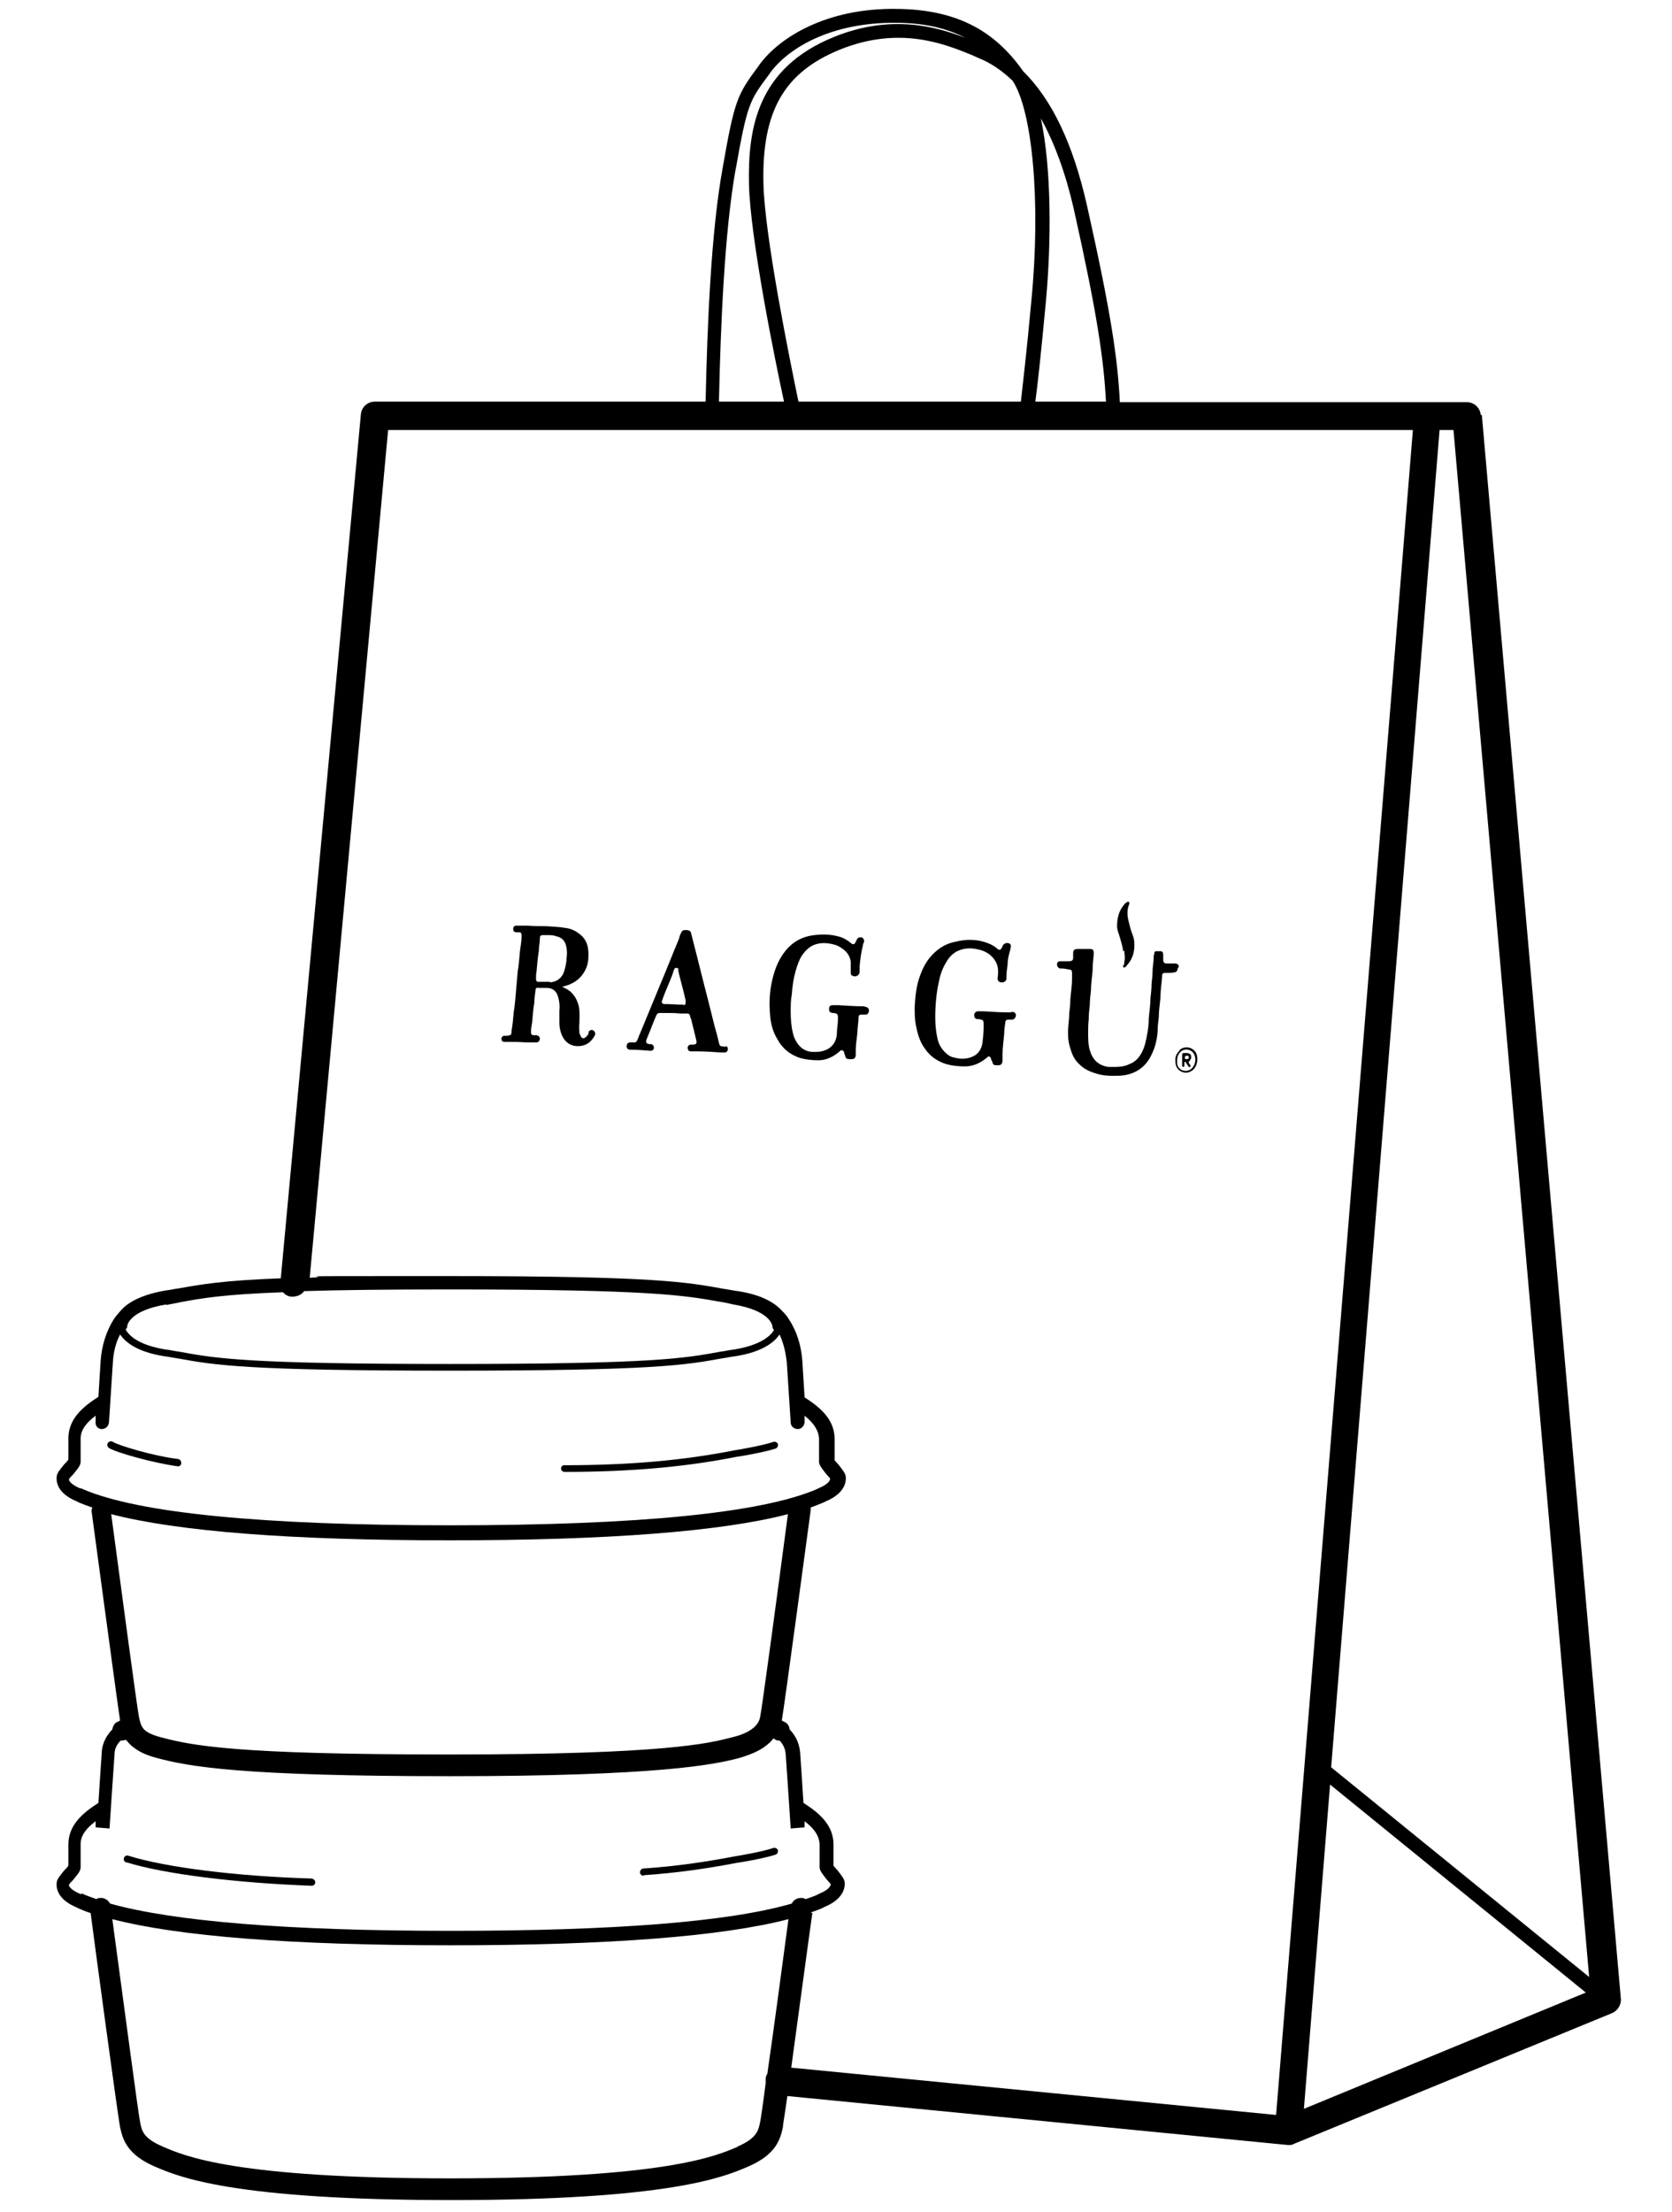 <?xml version="1.0" encoding="UTF-8"?>
<svg id="Capa_1" data-name="Capa 1" xmlns="http://www.w3.org/2000/svg" version="1.1" viewBox="0 0 300.7 397.6">
  <defs>
    <style>
      .cls-1 {
        fill: #000;
        stroke-width: 0px;
      }
    </style>
  </defs>
  <path class="cls-1" d="M105.8,185.9c-.1.2-.3.4-.4.5-.4.4-.8.3-1-.2,0-.2-.2-.3-.2-.5,0-.6-.1-1.1,0-1.7,0-1,.1-2-.1-3.1-.3-1.2-.9-2.3-2-3-.3-.2-.6-.3-1-.5.4-.1.7-.2,1-.3,1.4-.5,2.4-1.3,3.1-2.6.6-1.1.7-2.3.6-3.6-.1-1.3-.6-2.3-1.7-3.1-.8-.6-1.6-.9-2.5-1-1.1-.2-2.2-.2-3.3-.3-1.1,0-2.3,0-3.4-.1-.1,0-.2,0-.3,0-.6,0-1.1,0-1.7,0-.4,0-.6.2-.6.6,0,.4.1.5.5.6.2,0,.4,0,.6,0,.3,0,.4.2.4.5,0,.1,0,.2,0,.3,0,.9-.2,1.8-.3,2.7-.1,1.2-.2,2.4-.4,3.6-.1,1.2-.2,2.3-.3,3.5-.1,1.2-.2,2.5-.4,3.7-.1,1.1-.2,2.3-.4,3.4,0,.8-.1.8-.9.9-.2,0-.3,0-.5,0-.3.1-.5.4-.4.7,0,.2.2.4.5.4.3,0,.5,0,.8,0,1,0,2,0,3.1.1.6,0,1.2,0,1.8,0,.4,0,.6-.2.7-.6,0-.4-.2-.6-.6-.7-.2,0-.3,0-.5,0-.4,0-.5-.2-.5-.6,0-.6.1-1.1.2-1.7.1-1.2.2-2.4.4-3.6,0-.7.1-1.4.2-2.1,0-.5.2-.6.7-.5.5,0,.9,0,1.4,0,.9,0,1.6.5,1.9,1.4.3.9.4,1.8.3,2.7,0,.7,0,1.5,0,2.2,0,.6.1,1.2.3,1.8.6,1.8,2,2.6,3.7,2.3,1.2-.2,1.9-1,2.4-1.9,0-.2.1-.3,0-.5-.2-.5-.7-.6-1.1-.2ZM98.9,176.5c-.7,0-1.4,0-2.1,0-.3,0-.4-.2-.4-.5,0-.5,0-.9.1-1.4.1-1.2.2-2.4.4-3.6,0-.8.2-1.6.2-2.4,0-.4.2-.5.6-.5.2,0,.4,0,.7,0,.5,0,1.1,0,1.6.2,1,.2,1.6.8,1.8,1.7.2.7.2,1.5.1,2.2,0,.8-.2,1.5-.4,2.3-.4,1.3-1.3,2-2.6,2.1Z"/>
  <path class="cls-1" d="M181.7,182c-1.6,0-3.2-.1-4.8-.2-.3,0-.7,0-1,0-.4,0-.7.3-.7.7,0,.4.2.7.6.7.2,0,.4,0,.6.1.4,0,.5.3.5.7,0,.2,0,.4,0,.7,0,.9-.1,1.8-.2,2.7-.2,1.4-.9,2.3-2.2,2.7-.9.3-1.9.3-2.9,0-.7-.1-1.2-.5-1.7-1-.7-.7-1.1-1.5-1.3-2.4-.3-1.3-.4-2.6-.4-3.8,0-2.1.2-4.6.7-6.6.2-1.1.6-2.2,1.2-3.2.6-1.1,1.4-1.9,2.5-2.3,1.1-.4,2.2-.4,3.4-.1,1,.2,1.9.7,2.6,1.5.6.7.9,1.5.9,2.4,0,.4,0,.8-.1,1.2,0,.5.2.7.6.8,0,0,.1,0,.2,0,.4,0,.7-.2.8-.6,0-.1,0-.2,0-.4,0-.7.1-1.4.2-2.1,0-.9.2-1.8.5-2.8,0-.2.1-.4.1-.5,0-.2,0-.5-.3-.6-.4-.2-.9,0-1.1.3-.1.2-.2.4-.3.6-.2.3-.4.3-.7.1,0,0-.1-.1-.2-.2-.4-.3-.9-.6-1.4-.8-2-.8-4-.8-6-.3-1.6.3-2.9,1.1-4,2.2-1.1,1.1-1.8,2.4-2.3,3.8-.7,1.8-.9,3.8-1,5.7,0,1.1,0,2.2.2,3.2.3,1.6.7,3.1,1.7,4.4.9,1.3,2.2,2.2,3.8,2.7,1.1.3,2.2.4,3.4.4,1.4,0,2.7-.6,3.8-1.5,0,0,.2-.1.2-.2.3-.2.5,0,.6.2,0,.2.1.4.2.5.2.8.3.8,1.1.8.5,0,.7-.2.8-.7,0-.4,0-.8,0-1.3,0-1.2.2-2.4.3-3.7,0-.7.1-1.3.2-2,0-.3.2-.5.5-.5.2,0,.5,0,.7,0,.4,0,.7-.4.7-.8,0-.4-.3-.6-.7-.6Z"/>
  <path class="cls-1" d="M155.4,180.9c-1.5,0-3-.1-4.6-.2-.3,0-.7,0-1,0-.5,0-.7.2-.7.7,0,.4.1.6.6.7,0,0,.2,0,.2,0,.7.1.8.2.8.9,0,0,0,.1,0,.2,0,.9-.2,1.8-.2,2.7-.1,1.5-1,2.6-2.4,3-.6.2-1.2.2-1.8.2-1.3,0-2.3-.6-3-1.7-.3-.5-.6-1.1-.7-1.7-.3-1.2-.4-2.5-.4-3.9,0-.9,0-2,.2-3,.1-1.5.3-2.9.7-4.3.3-1,.6-1.9,1.1-2.7.7-1,1.5-1.8,2.7-2.1.7-.2,1.4-.2,2.1-.1.8.1,1.6.3,2.3.8,1.1.7,1.8,1.7,1.7,3.1,0,.4,0,.8,0,1.2,0,.3,0,.6.3.7.5.3,1.2,0,1.3-.6,0-.4,0-.7,0-1.1.1-1.3.3-2.6.6-3.8,0-.2.1-.4.2-.6,0-.4-.1-.7-.5-.8-.4,0-.6,0-.8.4-.1.2-.2.4-.3.6-.2.3-.4.3-.7.1,0,0,0,0-.1-.1-.6-.5-1.3-.9-2-1.1-1.7-.5-3.4-.5-5.2-.2-2.1.4-3.7,1.5-4.9,3.2-1,1.4-1.6,3-2,4.7-.5,2.1-.6,4.2-.4,6.4.1,1.5.5,3,1.3,4.3.9,1.7,2.3,2.8,4.1,3.4,1.1.3,2.2.4,3.3.4,1.4,0,2.6-.6,3.7-1.5,0,0,.1-.1.2-.2.3-.2.5-.1.7.2,0,.2.1.5.2.7.1.5.3.6.8.6.1,0,.2,0,.4,0,.4,0,.6-.2.7-.6,0-.3,0-.7,0-1,0-1.1.2-2.1.3-3.2,0-.9.2-1.8.2-2.7,0-.3.1-.5.5-.5.2,0,.5,0,.7,0,.3,0,.5-.1.6-.4.2-.4,0-1-.6-1Z"/>
  <path class="cls-1" d="M212,173.8c0-.4-.3-.6-.7-.6-.5,0-.9,0-1.4,0-.2,0-.3,0-.5-.1-.1-.1-.2-.3-.2-.4,0-.3,0-.6,0-.9,0-.4,0-.7-.4-.8-.3,0-.6,0-.9,0-.2,0-.3.2-.3.3,0,.1,0,.3-.1.4,0,.8-.1,1.6-.2,2.4,0,.9-.1,1.9-.2,2.8,0,.9-.1,1.7-.2,2.6,0,1.2-.2,2.4-.3,3.6,0,1-.1,1.9-.3,2.9-.2,1.1-.4,2.1-.9,3.1-.5,1-1.2,1.8-2.3,2.2-.8.4-1.7.5-2.5.5-.4,0-.8,0-1.3,0-1.8-.3-2.8-1.3-3.3-3-.3-1-.3-2.1-.3-3.1,0-.8,0-1.6.1-2.4,0-.9.1-1.8.2-2.7,0-.8.1-1.7.2-2.5,0-1.2.2-2.4.3-3.6,0-1,.1-1.9.2-2.9,0-.1,0-.3,0-.4,0-.4-.2-.6-.6-.6-.8,0-1.5,0-2.3,0-.6,0-.8.2-.8.8,0,.3,0,.6,0,.8,0,.5-.3.6-.8.6-.5,0-1,0-1.5,0-.4,0-.6.2-.6.6,0,.3.2.6.5.7.1,0,.2,0,.3,0,.5,0,.9.1,1.4.2.4,0,.5.2.5.6,0,.4,0,.8,0,1.1,0,1.2-.2,2.4-.3,3.6,0,.8-.1,1.7-.2,2.5,0,1.4-.3,2.7-.2,4.1,0,.9.2,1.7.5,2.6.3,1,.8,1.9,1.6,2.6.8.8,1.9,1.3,3,1.6.9.3,1.9.4,2.8.4.8,0,1.5,0,2.2-.1,2.3-.4,3.9-1.6,4.9-3.7.7-1.4,1-2.8,1.1-4.3,0-.8.1-1.6.2-2.4,0-1.2.2-2.4.3-3.5,0-1.3.2-2.5.3-3.8,0-.1,0-.2,0-.3,0-.2.2-.4.4-.4.1,0,.2,0,.3,0,.5,0,1,0,1.5-.1.4,0,.6-.4.6-.7Z"/>
  <path class="cls-1" d="M130.6,188.2c-.2,0-.5-.1-.7-.1-.4,0-.5-.2-.6-.6-.2-1-.5-2-.8-3.1-.7-2.8-1.4-5.6-2.1-8.3-.7-2.8-1.4-5.6-2.1-8.3-.1-.4-.2-.5-.7-.6,0,0-.1,0-.2,0-.5,0-.7,0-.9.5-.2.3-.3.7-.4,1.1-1.1,2.6-2.1,5.2-3.2,7.8-1.3,3.1-2.5,6.1-3.8,9.2-.2.4-.3.8-.5,1.2-.1.3-.3.4-.6.4-.2,0-.5,0-.7,0-.4,0-.6.3-.6.7,0,.3.2.6.6.6,1.2,0,2.5.1,3.7.2.3,0,.6-.2.6-.5,0-.3-.1-.6-.5-.7-.1,0-.2,0-.3,0-.6-.1-.7-.3-.5-.9,0,0,0,0,0,0,.6-1.4,1.1-2.8,1.7-4.2.2-.4.3-.5.7-.5.3,0,.5,0,.8,0,1,0,1.9,0,2.9.1.4,0,.8,0,1.2,0,.3,0,.4.1.5.4,0,.2.1.4.2.6.3,1.2.6,2.5.9,3.7.2.7,0,.9-.7.9-.1,0-.3,0-.4,0-.3.1-.5.4-.4.7,0,.3.2.5.6.5.3,0,.7,0,1,0,1.5,0,2.9.1,4.4.2.2,0,.4,0,.6,0,.3,0,.6-.2.6-.6,0-.3-.1-.5-.5-.6ZM123,180.6c-.2,0-.4,0-.6,0-.9,0-1.7-.1-2.6-.1,0,0-.2,0-.3,0-.4,0-.6-.3-.4-.7.2-.6.4-1.1.6-1.6.5-1.2,1-2.3,1.4-3.5,0-.2.1-.3.2-.5,0-.2.2-.2.4-.2.2,0,.3.1.3.3,0,0,0,.2,0,.3.4,1.7.9,3.4,1.3,5.2,0,0,0,.2,0,.2,0,.5,0,.7-.5.7Z"/>
  <path class="cls-1" d="M202.2,170.9c0,.6.2,1.3,0,2,0,.2,0,.5-.2.7,0,.1,0,.2,0,.3.1,0,.2,0,.3,0,.2-.1.3-.3.4-.4,1-1.1,1.4-2.5,1.3-4,0-.6-.2-1.2-.4-1.7-.3-.8-.5-1.6-.7-2.5-.2-1-.2-1.9.2-2.8,0,0,0-.1,0-.2,0-.2-.1-.2-.3-.2-.3.2-.5.3-.7.6-.9,1.1-1.2,2.4-1.2,3.8,0,.7.3,1.3.5,2,.2.8.5,1.6.6,2.5Z"/>
  <path class="cls-1" d="M212.1,188.9c-.5.5-.8,1.1-.7,1.8,0,.1,0,.3,0,.4.1.8.5,1.3,1.2,1.6.7.3,1.4.1,2-.4.7-.7.9-1.8.6-2.8-.5-1.3-2.2-1.6-3.1-.7ZM214.3,192.1c-.9.8-2.3.4-2.6-.8,0-.2,0-.4,0-.7,0-.6.2-1.1.6-1.5.7-.7,2.2-.6,2.6.8.2.8,0,1.6-.6,2.2Z"/>
  <path class="cls-1" d="M214,190.6c.2-.2.3-.5.2-.8,0-.3-.3-.4-.6-.5-.2,0-.4,0-.5,0-.4,0-.5,0-.5.5,0,.1,0,.3,0,.4,0,.4,0,.8,0,1.3,0,.1,0,.3.2.3.1,0,.2-.1.2-.2,0-.2,0-.3,0-.5,0,0,0-.2.1-.2,0,0,.2,0,.2.1,0,.2.2.3.3.5,0,.1.1.2.2.3,0,0,.2,0,.3,0,0,0,0-.1,0-.2,0-.2-.2-.3-.3-.5,0-.1,0-.2,0-.3,0,0,.1,0,.2-.1ZM213.4,190.4c-.3,0-.3,0-.3-.3,0-.2,0-.3.3-.3.3,0,.4,0,.4.3,0,.2-.1.3-.4.3Z"/>
  <path class="cls-1" d="M266.3,74.6c-.1-1.3-1.2-2.3-2.5-2.3h-62.4c-.4-7.9-1.6-16.1-5.9-35.3-2.5-11.1-6.3-19.1-11.5-24.2-5.3-7.6-12.4-11.1-22.7-11.2-12.6-.2-21.1,5.1-24.7,10l-.2.3c-3.8,5.1-4.3,6.1-6.4,18.1-2.1,11.4-2.8,28.2-3.1,42.2h-59.5c-1.3,0-2.4,1-2.5,2.3l-14.4,155.3c-10.6.4-14.3,1.1-18.3,1.8-.8.1-1.6.3-2.5.4-4.5.8-6.7,2.2-7.9,3.5-.4.5-.9,1-1.3,1.6-1.4,2.2-2.2,4.8-2.4,7.5l-.4,6.5c-2.8,1.8-5.3,3.9-5.4,7.3,0,1.7,0,2.6,0,3.3,0,.4,0,.6,0,.6,0,.2-.5.7-.8,1-.7.9-1.2,1.4-1.3,2.1-.1.9,0,3,3.6,4.5l.4.2c.7.3,1.5.6,2.4.9-.1.3-.2.6-.1.9.5,3.6,4.7,35,5.1,37.4l-.4.2c-.6.2-.9.8-1,1.4-.8.8-1.8,2.2-1.9,4.1-.1,1.6-.4,5.8-.6,9.1-2.8,1.8-5.3,3.9-5.4,7.3,0,1.7,0,2.6,0,3.3,0,.4,0,.6,0,.6,0,.2-.5.7-.8,1-.7.9-1.2,1.4-1.3,2.1-.1.9,0,3,3.6,4.5l.4.2c.7.3,1.4.6,2.1.8.7,5.4,4.9,36.6,5.3,38.5.5,2.4,1.4,5,6.3,7.1,4.2,1.8,13.9,6,53.3,6s49.1-4.2,53.3-6c4.9-2.1,5.8-4.7,6.3-7.1,0-.5.4-2.6.8-5.6l90,8.8c0,0,.2,0,.2,0,0,0,0,0,0,0,0,0,0,0,0,0,.3,0,.6,0,.9-.2,0,0,0,0,0,0l57.2-23.5c1-.4,1.7-1.5,1.6-2.6l-25-284.7ZM239.2,320.8l46,37.4-50.7,20.9,4.7-58.2ZM285.8,355.4l-46.4-37.7,19.5-240.4h2.5l24.4,278.1ZM198.8,72.2h-12.6c.4-2.9,1-8.4,1.9-18,1-10.9,1-23.9-.9-32.9,2.4,4.3,4.4,9.7,5.9,16.2,4.2,18.8,5.4,27,5.8,34.7ZM143.6,72.2c-1.5-7.2-6.1-29.8-6.3-39.2-.3-13,3.7-20,13.8-24.1,10.7-4.3,18.8-1,23.7,1l1.1.5c2.3.9,4.3,2.3,6.2,4.1,3.6,5.4,5.1,21.9,3.4,39.4-.9,9.9-1.6,15.5-1.9,18.3h-40ZM132.3,30.5c2.1-11.9,2.5-12.4,6-17.1l.2-.3c3.3-4.5,11-9.1,22.6-9,5.4,0,9.4,1.1,12.5,2.7-5.2-2-13.3-4.3-23.5-.2-14,5.6-15.6,16.6-15.4,26.5.2,9.5,4.6,31.3,6.3,39.1h-11.7c.3-13.9,1-30.5,3-41.8ZM29.9,234.6c.9-.2,1.7-.3,2.5-.5,3.8-.7,7.6-1.4,18.5-1.8.4.5,1,.8,1.6.8.9,0,1.7-.3,2.2-1,6.4-.2,14.8-.3,26.2-.3,36.4,0,42.3,1.1,48.5,2.2.8.1,1.6.3,2.5.5,6.5,1.1,6.9,3.6,7,3.8,0,.3.1.6.3.8-.6,1-2.3,2.7-7.2,3.5-.9.1-1.7.3-2.5.4-6.5,1.2-12.2,2.2-48.6,2.2s-42.1-1-48.6-2.2c-.8-.1-1.6-.3-2.5-.4-4.9-.8-6.6-2.5-7.2-3.6.2-.2.3-.4.3-.7,0,0,.3-2.7,7-3.8ZM14.5,267.6c-1.7-.7-2.1-1.4-2.1-1.6,0-.2.5-.7.8-1,.7-.9,1.2-1.4,1.3-2.1,0-.4,0-.8,0-1.3,0-.6,0-1.4,0-3,0-1.6,1.1-2.9,2.7-4.1v1.1c-.1.7.4,1.3,1.1,1.3,0,0,0,0,0,0,.7,0,1.2-.5,1.3-1.2l.7-10.8c.1-1.8.5-3.5,1.3-5,.9,1.3,2.9,3.1,7.9,3.9.9.1,1.7.3,2.5.4,6.6,1.2,12.3,2.2,48.9,2.2s42.3-1,48.9-2.2c.8-.1,1.6-.3,2.5-.4,5-.8,7-2.6,7.9-3.9.7,1.5,1.1,3.2,1.3,5l.7,10.8c0,.7.6,1.2,1.3,1.2s0,0,0,0c.7,0,1.2-.7,1.2-1.3v-1.1c1.5,1.2,2.5,2.5,2.6,4.1,0,1.6,0,2.5,0,3,0,.5,0,.8,0,1.3.1.6.6,1.2,1.3,2.1.3.3.7.8.7.8,0,.3-.3,1-2,1.7l-.4.2c-10,4.3-32.2,6.5-66,6.5s-56-2.2-66-6.5l-.4-.2ZM80.9,276.9c28.5,0,48.9-1.6,60.8-4.7-1.9,14.4-4.7,35.2-5,36.5-.3,1.6-2,2.9-5,3.6-4.2,1.1-12,3.1-50.8,3.1s-46.3-1.6-52-3.1c-3.3-.9-3.5-1.8-3.9-3.6-.3-1.4-3.1-22.3-5-36.5,12,3.1,32.3,4.7,60.8,4.7ZM14.5,340.5c-1.7-.7-2.1-1.4-2.1-1.6,0-.2.5-.7.8-1,.7-.9,1.2-1.4,1.3-2.1,0-.4,0-.8,0-1.3,0-.6,0-1.4,0-3,0-1.6,1.1-2.9,2.7-4.1,0,.7,0,1.1,0,1.1l2.5.2s.7-10.7.9-13.4c0-1.1.6-1.9,1.1-2.4,0,0,0,0,0,0,.2,0,.5,0,.7-.1h.3c.9,1.2,2.4,2.4,5.4,3.2,5.9,1.6,15.4,3.3,52.9,3.3s47.4-2.1,51.7-3.2c2.9-.8,5.1-1.9,6.4-3.6l.3.2c.3.2.6.2.8.2s0,0,0,0c.5.5,1,1.3,1.1,2.4.2,2.7.9,13.4.9,13.4l2.5-.2s0-.4,0-1.1c1.6,1.2,2.6,2.5,2.7,4.1,0,1.6,0,2.5,0,3,0,.5,0,.8,0,1.3.1.6.6,1.2,1.3,2.1.3.3.7.8.7.8,0,.3-.3,1-2,1.7l-.4.2c-.6.3-1.3.5-2.1.8-.2-.1-.4-.2-.6-.2-.8-.1-1.6.3-1.9,1-11.4,3.3-32,4.9-61.3,4.9s-49.9-1.7-61.3-4.9c-.4-.7-1.1-1.1-1.9-1-.2,0-.4.1-.6.2-.7-.3-1.4-.5-2.1-.8l-.4-.2ZM132.7,385.9c-3.9,1.7-13.2,5.7-51.7,5.7s-47.8-4-51.7-5.7c-3.5-1.5-3.8-2.8-4.1-4.4-.3-1.3-3-21.8-5-36.5,11.9,3.1,32.3,4.7,60.8,4.7s48.9-1.6,60.8-4.7c-1.2,9-2.7,20.2-3.8,27.8-.2.3-.3.6-.3,1,0,.3,0,.5,0,.7-.5,3.9-.9,6.6-1,7-.3,1.5-.6,2.9-4.1,4.4ZM145.8,343.8c.8-.3,1.5-.5,2.1-.8l.4-.2c3.6-1.5,3.7-3.7,3.6-4.5-.1-.6-.6-1.2-1.3-2.1-.3-.3-.7-.8-.7-.8,0-.1,0-.3,0-.7,0-.6,0-1.5,0-3.3-.1-3.4-2.6-5.5-5.4-7.3-.2-3.3-.5-7.5-.6-9.1-.2-2-1.1-3.3-1.9-4.1,0-.5-.3-1-.8-1.3l-.6-.3c.5-2.8,4.7-34.2,5.2-37.8,0-.2,0-.4,0-.5.8-.3,1.6-.6,2.3-.9l.4-.2c3.6-1.5,3.7-3.7,3.6-4.5-.1-.6-.6-1.2-1.3-2.1-.3-.3-.7-.8-.7-.8,0-.1,0-.3,0-.7,0-.6,0-1.5,0-3.3-.1-3.4-2.6-5.5-5.4-7.3l-.4-6.5c-.2-2.8-1-5.4-2.4-7.5-.4-.7-.9-1.2-1.3-1.6-1.2-1.3-3.4-2.8-7.9-3.5-.9-.1-1.7-.3-2.5-.4-6.6-1.2-12.3-2.3-49-2.3s-19.2,0-25.5.3l14.1-152.4h184.3l-24.6,302.9-87.2-8.5c1.4-10.2,3.3-24.4,3.8-27.8Z"/>
  <path class="cls-1" d="M101.5,264.6h0c12,0,21.8-.9,30.9-2.7.2,0,5-.8,7.1-1.5.3-.1.5-.5.4-.8-.1-.3-.5-.5-.8-.4-2,.7-6.8,1.5-6.9,1.5-9.1,1.8-18.8,2.7-30.7,2.7-.4,0-.6.3-.6.6s.3.6.6.6Z"/>
  <path class="cls-1" d="M115.8,337.1s0,0,0,0c5.9-.4,11.4-1.2,16.6-2.2.2,0,5-.8,7.1-1.5.3-.1.5-.5.4-.8-.1-.3-.5-.5-.8-.4-2,.7-6.8,1.5-6.9,1.5-5.2,1-10.6,1.8-16.5,2.2-.3,0-.6.3-.6.7,0,.3.3.6.6.6Z"/>
  <path class="cls-1" d="M22.8,334.8c6.8,2.1,19.6,3.7,33.3,4.2h0c.3,0,.6-.3.6-.6,0-.4-.3-.6-.6-.7-13.6-.4-26.3-2-33-4.1-.3-.1-.7,0-.8.4-.1.3,0,.7.4.8Z"/>
  <path class="cls-1" d="M32.2,262.3c-4.5-.5-11-2.5-11.9-3.1-.3-.2-.7-.1-.9.2-.2.3-.1.7.2.9,1.2.8,8,2.7,12.4,3.3,0,0,0,0,0,0,.3,0,.6-.2.6-.6,0-.3-.2-.7-.6-.7Z"/>
</svg>